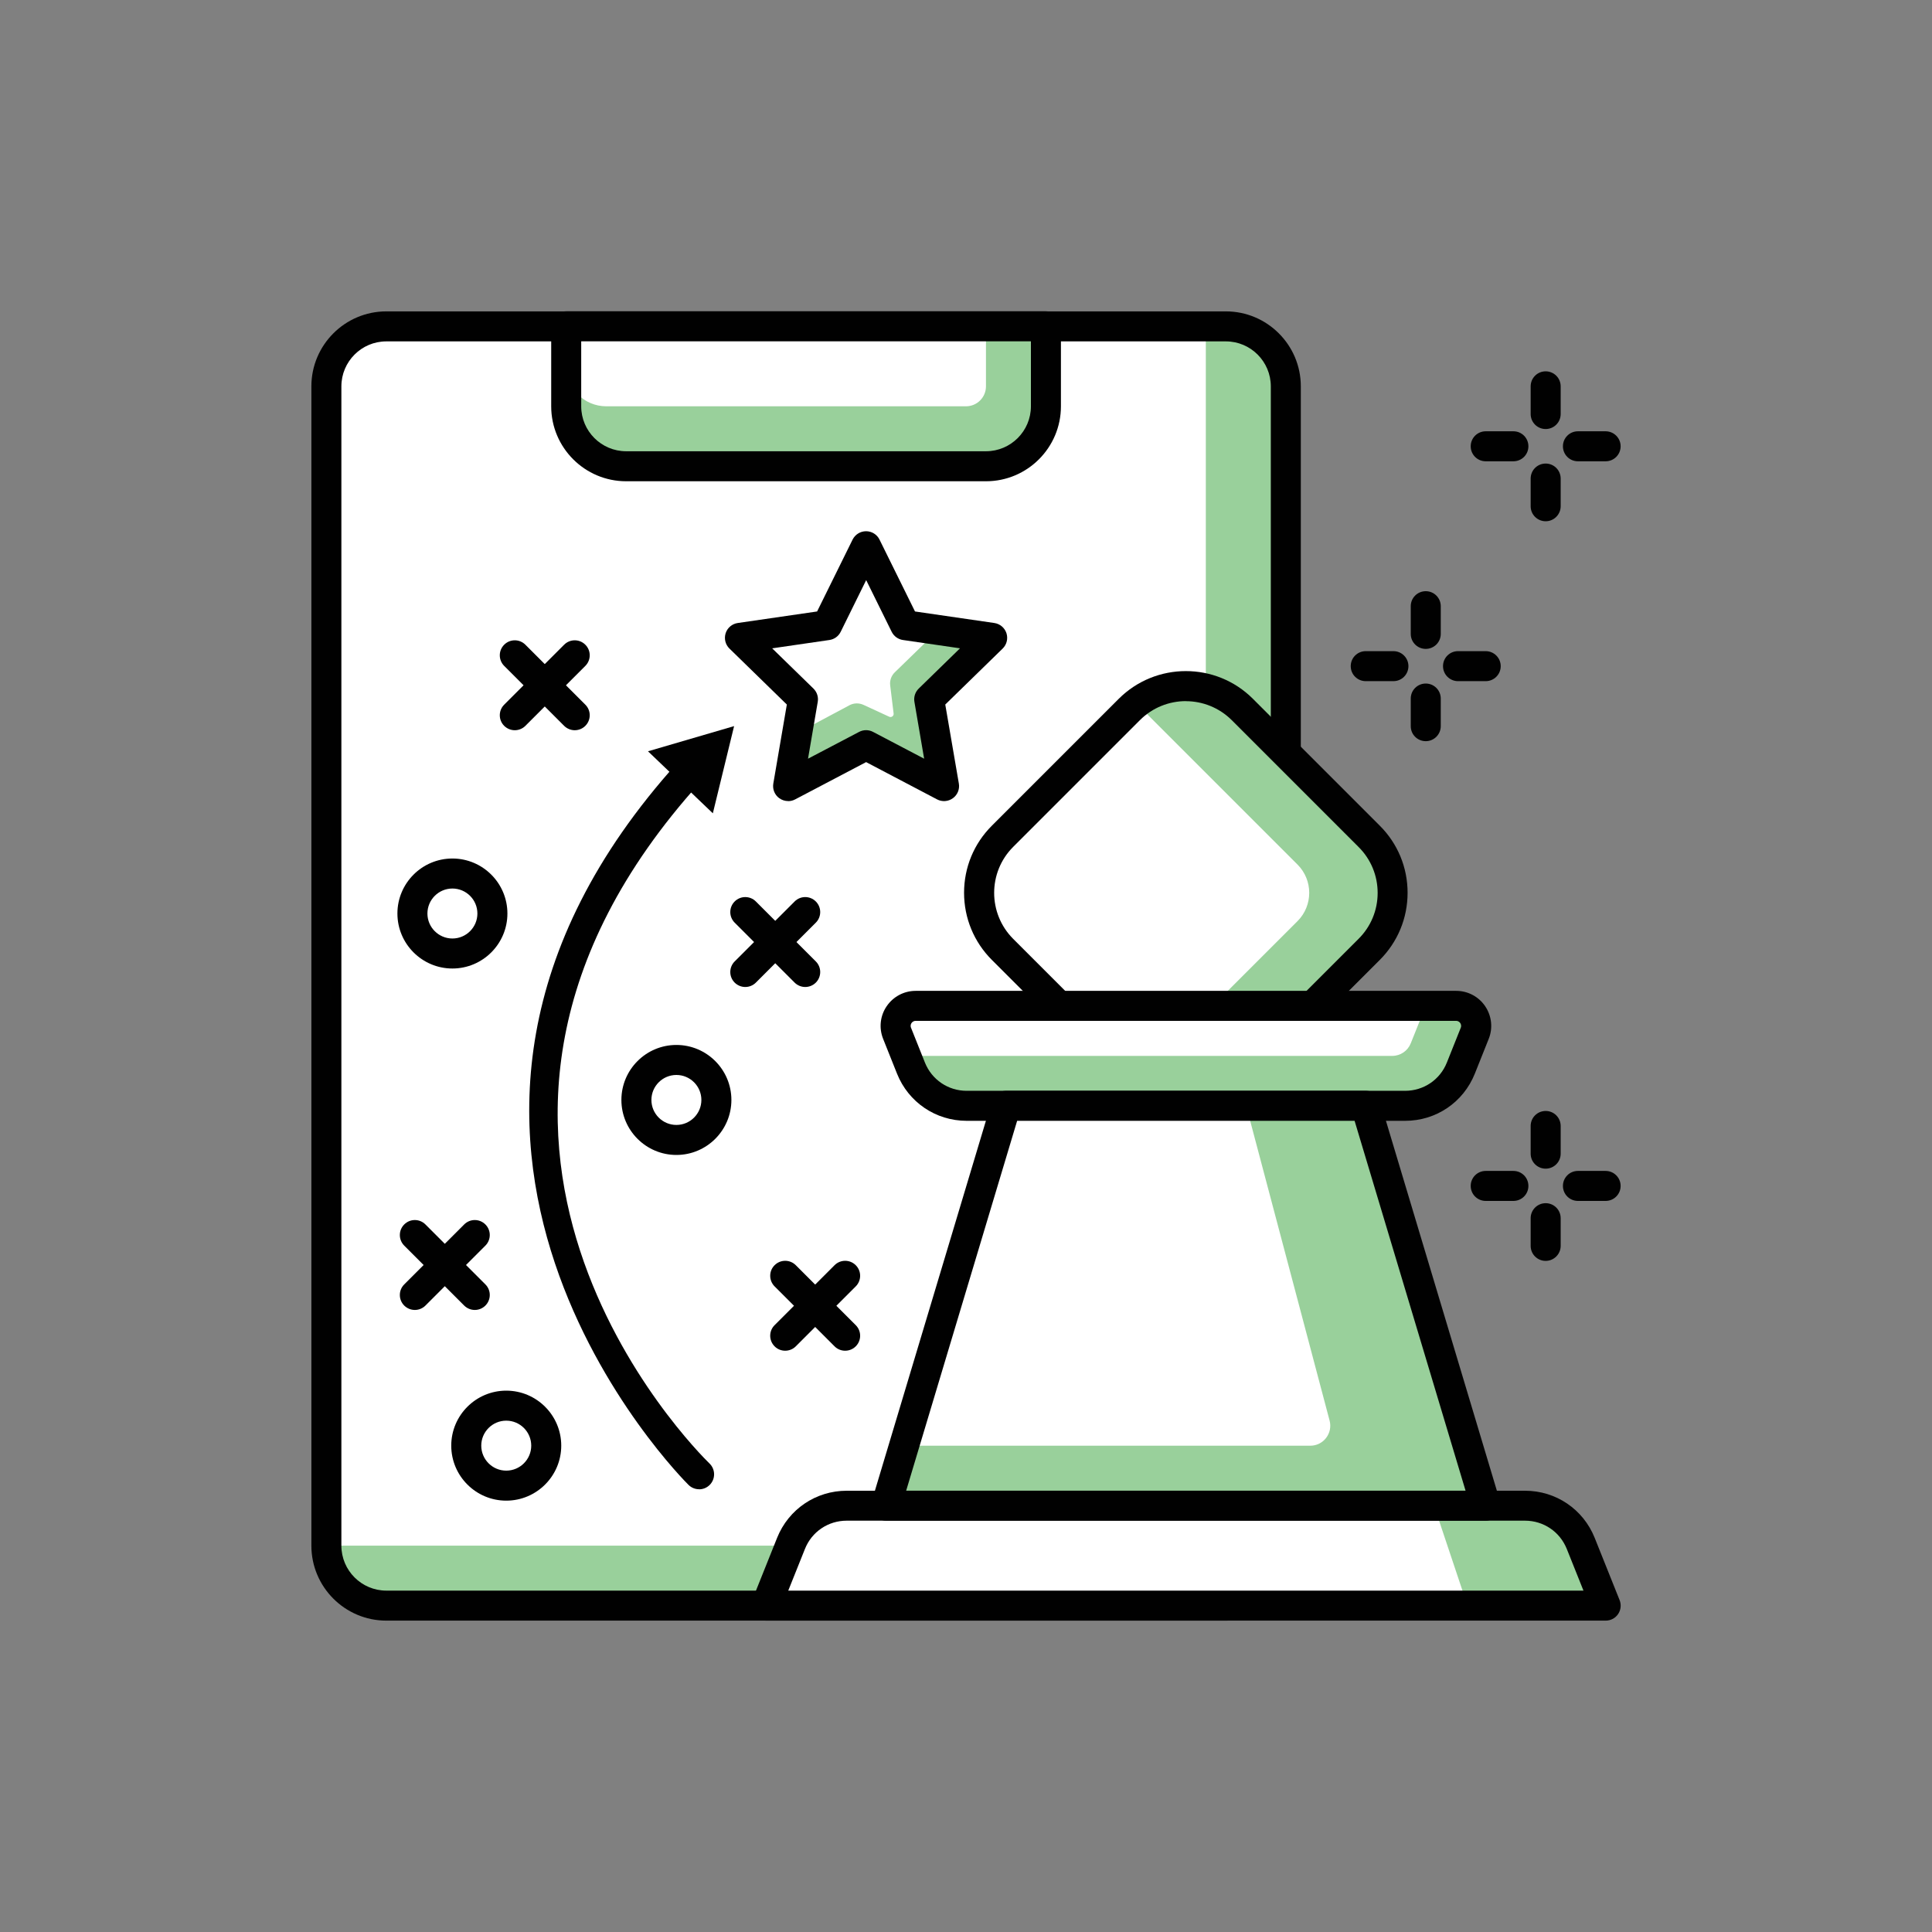 <?xml version="1.0" encoding="UTF-8"?>
<svg id="Layer_1" data-name="Layer 1" xmlns="http://www.w3.org/2000/svg" viewBox="0 0 300 300">
  <rect x="0" y="0" width="300" height="300" fill="#808080" stroke="none"/>
  <defs>
    <style>
      .cls-1 {
        fill: #99d09b;
      }

      .cls-1, .cls-2, .cls-3 {
        stroke-width: 0px;
      }

      .cls-2 {
        fill: #fff;
      }

      .cls-3 {
        fill: #010101;
      }
    </style>
  </defs>
  <rect class="cls-1" x="50.68" y="50.68" width="148.98" height="198.64" rx="9.31" ry="9.31"/>
  <path class="cls-2" d="m59.99,50.68h127.25v183.12c0,3.43-2.78,6.21-6.21,6.21H50.68V59.99c0-5.14,4.17-9.31,9.31-9.31Z"/>
  <path class="cls-3" d="m190.35,251.65H59.99c-6.42,0-11.64-5.22-11.64-11.64V59.99c0-6.42,5.22-11.64,11.64-11.64h130.36c6.42,0,11.64,5.22,11.64,11.64v180.02c0,6.42-5.22,11.64-11.64,11.64ZM59.99,53.01c-3.85,0-6.98,3.13-6.98,6.98v180.02c0,3.85,3.13,6.98,6.98,6.98h130.36c3.85,0,6.98-3.13,6.98-6.98V59.99c0-3.85-3.13-6.98-6.98-6.98H59.99Z"/>
  <path class="cls-1" d="m87.92,50.68h74.49v12.42c0,5.14-4.17,9.31-9.31,9.31h-55.87c-5.14,0-9.31-4.17-9.31-9.31v-12.42h0Z"/>
  <path class="cls-2" d="m87.92,50.68h65.18v9.31c0,1.71-1.39,3.1-3.1,3.1h-55.86c-3.43,0-6.21-2.78-6.21-6.21v-6.21h0Z"/>
  <path class="cls-3" d="m153.1,74.73h-55.87c-6.42,0-11.64-5.22-11.64-11.64v-12.42c0-1.29,1.04-2.33,2.33-2.33h74.49c1.29,0,2.33,1.04,2.33,2.33v12.42c0,6.42-5.22,11.64-11.64,11.64Zm-62.85-21.73v10.09c0,3.85,3.13,6.98,6.98,6.98h55.87c3.85,0,6.98-3.13,6.98-6.98v-10.09h-69.83Z"/>
  <path class="cls-1" d="m236.81,233.8h-105.33c-3.81,0-7.23,2.32-8.64,5.85l-3.87,9.67h130.36l-3.87-9.67c-1.41-3.53-4.84-5.85-8.65-5.85Z"/>
  <path class="cls-2" d="m222.68,233.8h-91.2c-3.81,0-7.23,2.32-8.65,5.86l-3.86,9.66h108.9l-5.19-15.52Z"/>
  <path class="cls-3" d="m249.32,251.65H118.96c-.77,0-1.49-.38-1.93-1.02-.43-.64-.52-1.45-.23-2.17l3.87-9.67c1.78-4.44,6.02-7.31,10.81-7.31h105.33c4.79,0,9.03,2.87,10.81,7.31l3.87,9.67c.29.72.2,1.53-.23,2.17-.43.64-1.15,1.02-1.93,1.02Zm-126.92-4.66h123.48l-2.59-6.47c-1.07-2.67-3.61-4.39-6.49-4.39h-105.33c-2.87,0-5.42,1.72-6.48,4.39l-2.59,6.47Z"/>
  <path class="cls-2" d="m184.14,175.88l-28.47-28.46c-4.85-4.85-4.85-12.71,0-17.56l19.69-19.69c4.85-4.85,12.71-4.85,17.56,0l19.69,19.69c4.85,4.85,4.85,12.71,0,17.56l-28.47,28.46Z"/>
  <path class="cls-1" d="m212.61,129.86l-19.69-19.69c-4.53-4.53-11.66-4.77-16.54-.83.34.28.7.52,1.02.83l24.08,24.08c2.42,2.42,2.42,6.36,0,8.78l-25.1,25.09,7.76,7.76,28.47-28.46c4.85-4.85,4.85-12.71,0-17.56Z"/>
  <path class="cls-3" d="m184.14,178.21c-.62,0-1.21-.25-1.65-.68l-28.47-28.47c-2.78-2.78-4.32-6.49-4.32-10.43s1.53-7.64,4.32-10.42l19.69-19.69c5.75-5.75,15.11-5.75,20.85,0l19.69,19.69c2.79,2.78,4.32,6.49,4.32,10.42s-1.53,7.64-4.32,10.43l-28.47,28.47c-.44.44-1.03.68-1.65.68Zm0-69.34c-2.58,0-5.17.99-7.13,2.95l-19.69,19.69c-3.93,3.93-3.93,10.33,0,14.27l26.82,26.82,26.82-26.82c1.91-1.9,2.96-4.44,2.96-7.13s-1.05-5.23-2.96-7.13l-19.69-19.69c-1.97-1.96-4.55-2.95-7.13-2.95Z"/>
  <path class="cls-1" d="m150.1,171.72h68.09c3.81,0,7.23-2.32,8.65-5.85l2.16-5.41c.82-2.04-.69-4.26-2.88-4.26h-83.94c-2.2,0-3.7,2.22-2.88,4.26l2.16,5.41c1.41,3.53,4.84,5.85,8.64,5.85Z"/>
  <path class="cls-2" d="m140.69,163.96h75.49c1.27,0,2.41-.77,2.88-1.95l2.33-5.81h-79.21c-2.2,0-3.7,2.22-2.88,4.26l1.4,3.5Z"/>
  <path class="cls-3" d="m218.19,174.04h-68.09c-4.79,0-9.03-2.87-10.81-7.32l-2.16-5.41c-.67-1.68-.47-3.57.55-5.06,1.01-1.49,2.69-2.39,4.5-2.39h83.94c1.8,0,3.49.89,4.5,2.39,1.01,1.5,1.22,3.39.55,5.06l-2.16,5.41c-1.78,4.45-6.02,7.32-10.81,7.32Zm-76.01-15.52c-.36,0-.56.22-.64.34-.09.13-.21.39-.08.72l2.16,5.41c1.07,2.67,3.61,4.39,6.48,4.39h68.09c2.87,0,5.42-1.72,6.48-4.39l2.16-5.41c.13-.33,0-.59-.08-.72-.09-.12-.28-.34-.64-.34h-83.94Z"/>
  <polygon class="cls-1" points="230.7 233.8 212.07 171.72 156.21 171.72 137.59 233.8 230.7 233.8"/>
  <path class="cls-2" d="m206.46,220.59l-12.95-48.87h-37.29l-15.83,52.77h63.07c2.04,0,3.52-1.93,3-3.9Z"/>
  <path class="cls-3" d="m230.7,236.13h-93.11c-.74,0-1.43-.35-1.87-.94-.44-.59-.57-1.35-.36-2.06l18.63-62.09c.3-.98,1.2-1.66,2.23-1.66h55.86c1.03,0,1.93.68,2.23,1.66l18.62,62.09c.21.7.08,1.47-.36,2.06-.44.59-1.13.94-1.87.94Zm-89.98-4.66h86.85l-17.23-57.43h-52.4l-17.23,57.43Z"/>
  <path class="cls-3" d="m108.55,231.25c-.58,0-1.17-.22-1.62-.66-.55-.53-54.28-53.98-1.69-112.21.86-.96,2.33-1.03,3.29-.17.96.86,1.03,2.33.17,3.29-49.55,54.87-.63,103.71,1.48,105.76.92.89.94,2.37.05,3.29-.46.47-1.06.71-1.67.71Z"/>
  <polygon class="cls-3" points="110.69 126.29 113.99 112.75 100.62 116.66 110.69 126.29"/>
  <polygon class="cls-2" points="134.48 84.82 140.53 97.08 154.06 99.05 144.27 108.59 146.58 122.07 134.48 115.7 122.38 122.07 124.69 108.59 114.9 99.05 128.43 97.08 134.48 84.82"/>
  <path class="cls-1" d="m154.06,99.05l-8.36-1.22-6.75,6.56c-.55.53-.82,1.29-.72,2.05l.53,4.35c.05.38-.34.67-.69.5l-3.99-1.84c-.7-.32-1.5-.3-2.18.06l-8.12,4.34-1.4,8.2,12.1-6.36,12.1,6.36-2.31-13.48,9.79-9.54Z"/>
  <path class="cls-3" d="m122.38,124.39c-.48,0-.96-.15-1.37-.44-.72-.52-1.08-1.4-.93-2.28l2.1-12.27-8.91-8.69c-.64-.62-.86-1.55-.59-2.39.27-.84,1-1.45,1.88-1.58l12.32-1.79,5.51-11.16c.39-.79,1.2-1.3,2.09-1.3h0c.89,0,1.7.5,2.09,1.3l5.51,11.16,12.32,1.79c.88.13,1.6.74,1.88,1.58.27.84.05,1.77-.59,2.39l-8.91,8.69,2.11,12.27c.15.88-.21,1.76-.93,2.28-.72.52-1.67.59-2.45.18l-11.02-5.79-11.02,5.79c-.34.18-.71.27-1.08.27Zm-2.48-23.72l6.41,6.25c.55.54.8,1.31.67,2.06l-1.51,8.83,7.93-4.16c.68-.36,1.49-.36,2.17,0l7.93,4.16-1.51-8.83c-.13-.75.12-1.52.67-2.06l6.41-6.25-8.86-1.29c-.76-.11-1.41-.59-1.75-1.27l-3.96-8.03-3.96,8.03c-.34.69-.99,1.16-1.75,1.27l-8.86,1.29Z"/>
  <path class="cls-3" d="m125.04,153.26c-.6,0-1.19-.23-1.65-.68l-9.31-9.31c-.91-.91-.91-2.38,0-3.29.91-.91,2.38-.91,3.29,0l9.31,9.31c.91.91.91,2.38,0,3.29-.45.45-1.05.68-1.65.68Z"/>
  <path class="cls-3" d="m115.73,153.26c-.6,0-1.19-.23-1.65-.68-.91-.91-.91-2.38,0-3.29l9.31-9.31c.91-.91,2.38-.91,3.29,0,.91.91.91,2.38,0,3.29l-9.31,9.31c-.45.45-1.05.68-1.65.68Z"/>
  <path class="cls-3" d="m73.73,203.41c-.6,0-1.19-.23-1.65-.68l-9.31-9.31c-.91-.91-.91-2.38,0-3.29.91-.91,2.38-.91,3.29,0l9.31,9.31c.91.91.91,2.38,0,3.29-.45.45-1.05.68-1.65.68Z"/>
  <path class="cls-3" d="m64.42,203.41c-.6,0-1.19-.23-1.65-.68-.91-.91-.91-2.38,0-3.29l9.31-9.31c.91-.91,2.38-.91,3.29,0,.91.91.91,2.38,0,3.29l-9.31,9.31c-.45.45-1.05.68-1.65.68Z"/>
  <path class="cls-3" d="m89.25,113.39c-.6,0-1.19-.23-1.65-.68l-9.31-9.31c-.91-.91-.91-2.38,0-3.29.91-.91,2.38-.91,3.29,0l9.31,9.31c.91.91.91,2.38,0,3.29-.45.45-1.05.68-1.65.68Z"/>
  <path class="cls-3" d="m79.94,113.39c-.6,0-1.19-.23-1.65-.68-.91-.91-.91-2.38,0-3.29l9.31-9.31c.91-.91,2.38-.91,3.29,0,.91.91.91,2.38,0,3.29l-9.31,9.31c-.45.45-1.05.68-1.65.68Z"/>
  <path class="cls-3" d="m131.24,209.74c-.6,0-1.19-.22-1.65-.68l-9.31-9.31c-.91-.91-.91-2.39,0-3.29.91-.91,2.38-.91,3.29,0l9.31,9.31c.91.91.91,2.38,0,3.29-.45.45-1.05.68-1.65.68Z"/>
  <path class="cls-3" d="m121.93,209.74c-.6,0-1.19-.22-1.65-.68-.91-.91-.91-2.39,0-3.29l9.31-9.31c.91-.91,2.38-.91,3.29,0,.91.91.91,2.38,0,3.29l-9.31,9.31c-.45.45-1.05.68-1.65.68Z"/>
  <circle class="cls-2" cx="105.03" cy="170.8" r="6.21"/>
  <path class="cls-3" d="m105.03,179.34c-4.71,0-8.54-3.83-8.54-8.54s3.83-8.54,8.54-8.54,8.54,3.83,8.54,8.54-3.83,8.54-8.54,8.54Zm0-12.42c-2.14,0-3.88,1.74-3.88,3.88s1.74,3.88,3.88,3.88,3.88-1.74,3.88-3.88-1.74-3.88-3.88-3.88Z"/>
  <circle class="cls-2" cx="78.61" cy="224.49" r="6.21"/>
  <path class="cls-3" d="m78.61,233.02c-4.71,0-8.54-3.83-8.54-8.54s3.83-8.54,8.54-8.54,8.54,3.83,8.54,8.54-3.83,8.54-8.54,8.54Zm0-12.42c-2.14,0-3.88,1.74-3.88,3.88s1.74,3.88,3.88,3.88,3.88-1.74,3.88-3.88-1.74-3.88-3.88-3.88Z"/>
  <circle class="cls-2" cx="70.25" cy="141.85" r="6.21"/>
  <path class="cls-3" d="m70.25,150.39c-4.71,0-8.54-3.83-8.54-8.54s3.83-8.54,8.54-8.54,8.54,3.83,8.54,8.54-3.83,8.54-8.54,8.54Zm0-12.42c-2.14,0-3.88,1.74-3.88,3.88s1.74,3.88,3.88,3.88,3.88-1.74,3.88-3.88-1.74-3.88-3.88-3.88Z"/>
  <path class="cls-3" d="m235,71.63h-4.3c-1.29,0-2.33-1.04-2.33-2.33s1.04-2.33,2.33-2.33h4.3c1.29,0,2.33,1.04,2.33,2.33s-1.04,2.33-2.33,2.33Z"/>
  <path class="cls-3" d="m249.32,71.63h-4.3c-1.29,0-2.33-1.04-2.33-2.33s1.04-2.33,2.33-2.33h4.3c1.28,0,2.33,1.04,2.33,2.33s-1.04,2.33-2.33,2.33Z"/>
  <path class="cls-3" d="m240.01,80.94c-1.29,0-2.33-1.04-2.33-2.33v-4.3c0-1.29,1.04-2.33,2.33-2.33s2.33,1.04,2.33,2.33v4.3c0,1.28-1.04,2.33-2.33,2.33Z"/>
  <path class="cls-3" d="m240.01,66.62c-1.29,0-2.33-1.04-2.33-2.33v-4.3c0-1.29,1.04-2.33,2.33-2.33s2.33,1.04,2.33,2.33v4.3c0,1.29-1.04,2.33-2.33,2.33Z"/>
  <path class="cls-3" d="m216.37,105.77h-4.3c-1.29,0-2.33-1.04-2.33-2.33s1.04-2.33,2.33-2.33h4.3c1.28,0,2.33,1.04,2.33,2.33s-1.04,2.33-2.33,2.33Z"/>
  <path class="cls-3" d="m230.7,105.77h-4.3c-1.28,0-2.33-1.04-2.33-2.33s1.04-2.33,2.33-2.33h4.3c1.28,0,2.33,1.04,2.33,2.33s-1.04,2.33-2.33,2.33Z"/>
  <path class="cls-3" d="m221.39,115.09c-1.29,0-2.33-1.04-2.33-2.33v-4.29c0-1.29,1.04-2.33,2.33-2.33s2.33,1.04,2.33,2.33v4.29c0,1.28-1.04,2.33-2.33,2.33Z"/>
  <path class="cls-3" d="m221.39,100.76c-1.29,0-2.33-1.04-2.33-2.33v-4.3c0-1.29,1.04-2.33,2.33-2.33s2.33,1.04,2.33,2.33v4.3c0,1.29-1.04,2.33-2.33,2.33Z"/>
  <path class="cls-3" d="m235,186.48h-4.3c-1.29,0-2.33-1.04-2.33-2.33s1.04-2.33,2.33-2.33h4.3c1.29,0,2.33,1.04,2.33,2.33s-1.04,2.33-2.33,2.33Z"/>
  <path class="cls-3" d="m249.32,186.48h-4.3c-1.29,0-2.33-1.04-2.33-2.33s1.04-2.33,2.33-2.33h4.3c1.28,0,2.33,1.04,2.33,2.33s-1.04,2.33-2.33,2.33Z"/>
  <path class="cls-3" d="m240.01,195.79c-1.29,0-2.33-1.04-2.33-2.33v-4.3c0-1.28,1.04-2.33,2.33-2.33s2.33,1.04,2.33,2.33v4.3c0,1.28-1.04,2.33-2.33,2.33Z"/>
  <path class="cls-3" d="m240.01,181.47c-1.29,0-2.33-1.04-2.33-2.33v-4.3c0-1.29,1.04-2.33,2.33-2.33s2.33,1.04,2.33,2.33v4.3c0,1.29-1.04,2.33-2.33,2.33Z"/>
</svg>